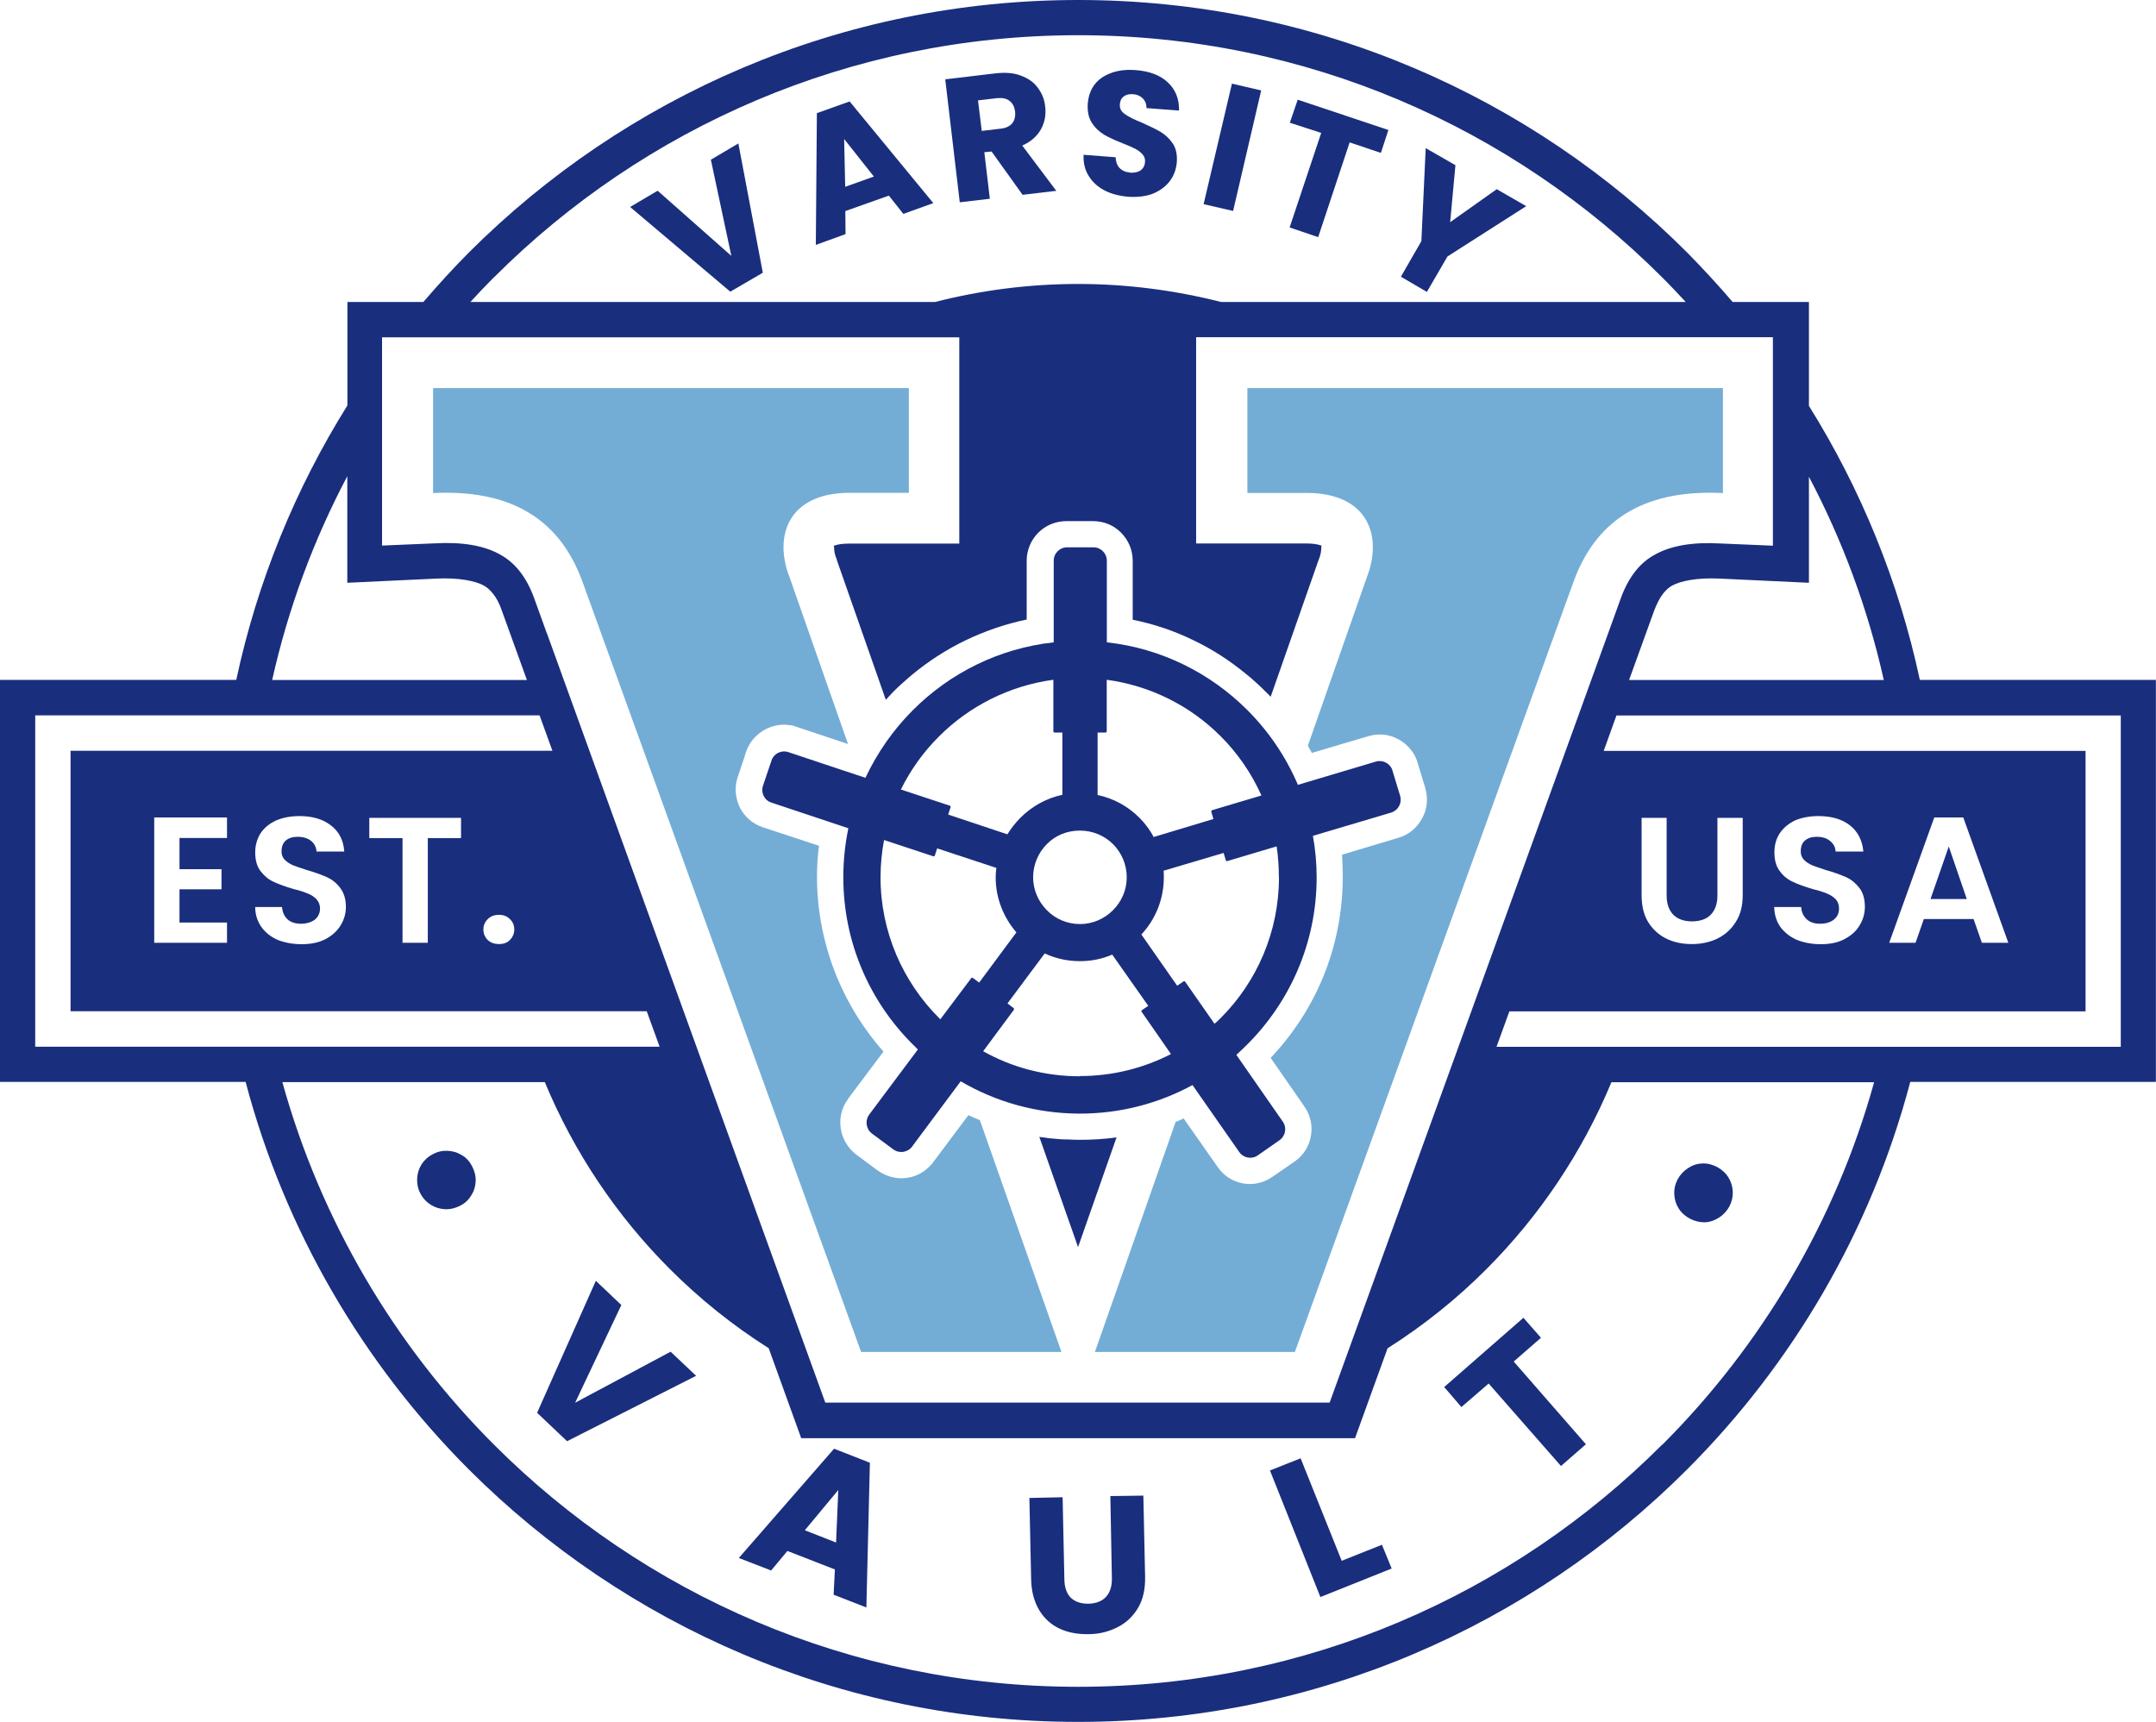 <svg xmlns="http://www.w3.org/2000/svg" id="Layer_2" data-name="Layer 2" viewBox="0 0 184.25 147.18"><defs><style>      .cls-1 {        fill: #1a2e7e;      }      .cls-1, .cls-2 {        stroke-width: 0px;      }      .cls-2 {        fill: #73add6;        fill-rule: evenodd;      }    </style></defs><g id="Layer_1-2" data-name="Layer 1"><g><path class="cls-2" d="m77.67,42.14v-8.97h-40.66v8.97c6.2-.3,10.68,1.86,12.76,7.56l23.82,65.85h17.12l-6.97-19.81c-.34-.13-.66-.28-.98-.43l-3.12,4.17-.04.04c-.56.64-1.3,1.05-2.09,1.15h0c-.85.13-1.75-.09-2.52-.64h0l-1.82-1.35c-.75-.58-1.2-1.39-1.32-2.24-.13-.85.06-1.75.62-2.5v-.02l3.03-4.04c-1.65-1.86-2.99-4-3.97-6.35-1.09-2.65-1.71-5.56-1.71-8.57,0-.77.04-1.54.13-2.35l.04-.32-4.79-1.58c-.9-.3-1.58-.92-1.97-1.69-.38-.79-.49-1.71-.19-2.59h0l.6-1.79v-.02l.11-.34c.3-.9.94-1.58,1.71-1.97.64-.32,1.37-.45,2.09-.32h.13l4.79,1.6-5-14.27c-1.35-3.44-.17-7.2,5.15-7.2h5.06Zm28.93,0v-8.97h40.64v8.97c-6.2-.3-10.68,1.86-12.76,7.56l-23.82,65.85h-17.09l6.9-19.66c.24-.09.47-.19.68-.3l2.91,4.15c.53.77,1.32,1.26,2.18,1.41.85.15,1.75-.04,2.52-.58l1.88-1.3c.77-.53,1.24-1.32,1.39-2.18.15-.85-.02-1.75-.56-2.52l-2.88-4.15c1.86-1.97,3.4-4.29,4.47-6.88,1.09-2.65,1.69-5.56,1.69-8.57,0-.66-.02-1.3-.06-1.92l4.83-1.45c.9-.26,1.6-.88,2.01-1.65.43-.75.53-1.67.28-2.56v-.02l-.71-2.33v-.02c-.3-.81-.88-1.45-1.6-1.84-.75-.41-1.67-.53-2.56-.26l-4.83,1.43c-.11-.21-.24-.41-.34-.62l5.04-14.4c1.35-3.44.17-7.2-5.15-7.2h-5.04Z"></path><g><path class="cls-1" d="m91.08,97.39c-.2-.01-.4-.01-.6-.03-.56-.04-1.11-.1-1.66-.19l3.31,9.42,3.29-9.38c-1.03.15-2.07.21-3.14.21-.4,0-.8-.02-1.2-.04Z"></path><path class="cls-1" d="m96.56,14.74c-.36-.02-.66-.15-.88-.38-.21-.21-.32-.53-.34-.92l-2.74-.21c-.02.71.11,1.3.45,1.82.32.53.79.94,1.37,1.24.6.3,1.28.47,2.05.53.79.04,1.5-.04,2.09-.28.6-.26,1.09-.62,1.43-1.09.34-.45.53-1,.58-1.6.04-.62-.06-1.15-.34-1.58-.3-.43-.64-.75-1.05-1-.41-.24-.94-.49-1.6-.79-.66-.26-1.15-.51-1.45-.73-.32-.21-.45-.49-.43-.83.02-.3.13-.53.34-.68.19-.15.45-.21.77-.19.36.02.64.15.85.36.21.21.32.49.32.83l2.78.21c.02-1-.3-1.79-.96-2.41-.66-.62-1.58-.96-2.76-1.05-1.13-.09-2.07.13-2.84.62-.75.51-1.15,1.24-1.24,2.22-.04.66.06,1.22.34,1.65.28.45.64.77,1.05,1.03.41.24.96.49,1.62.75.45.17.81.34,1.07.47.24.13.45.28.6.47.17.17.24.41.21.66-.02.3-.15.53-.38.71-.24.15-.53.21-.92.19Z"></path><polygon class="cls-1" points="107.78 7.73 105.28 7.15 102.86 17.45 105.38 18.03 107.78 7.73"></polygon><path class="cls-1" d="m84.59,16.98l-.47-3.97.62-.06,2.65,3.7,2.88-.34-2.91-3.87c.73-.32,1.26-.79,1.6-1.39.32-.6.45-1.24.36-1.94-.06-.62-.28-1.15-.64-1.62-.34-.47-.83-.81-1.45-1.03-.62-.24-1.32-.28-2.16-.19l-4.29.51,1.24,10.51,2.56-.3Zm.6-8.59c.47-.04.83.02,1.09.24.26.19.41.49.47.9.04.41-.04.75-.24,1-.21.26-.56.43-1.03.47l-1.58.19-.32-2.61,1.6-.19Z"></path><polygon class="cls-1" points="60.75 13.65 62.5 21.87 56.2 16.3 53.85 17.69 62.41 24.93 65.19 23.31 63.1 12.26 60.75 13.65"></polygon><polygon class="cls-1" points="123.7 21.92 130.43 17.62 127.91 16.17 123.93 18.99 124.38 14.12 121.84 12.66 121.47 20.61 119.72 23.65 121.94 24.95 123.7 21.92"></polygon><polygon class="cls-1" points="112.65 20.27 115.34 12.17 118.01 13.07 118.65 11.11 110.9 8.52 110.23 10.49 112.91 11.36 110.21 19.44 112.65 20.27"></polygon><path class="cls-1" d="m72.61,8.67l-2.8,1-.09,11.26,2.54-.92-.02-1.97,3.72-1.32,1.24,1.56,2.56-.92-7.16-8.7Zm-.38,7.29l-.09-4.08,2.54,3.21-2.46.88Z"></path><path class="cls-1" d="m63.14,133.16l2.76,1.07,1.39-1.67,4.06,1.58-.11,2.16,2.8,1.09.3-12.37-3.06-1.2-8.14,9.34Zm8.31-1.32l-2.67-1.05,2.86-3.44-.19,4.49Z"></path><path class="cls-1" d="m94.89,127.88l.13,6.97c.02.71-.15,1.24-.49,1.62-.34.38-.85.58-1.52.6-.66,0-1.15-.17-1.52-.53-.34-.36-.53-.9-.53-1.6l-.15-6.97-2.84.06.15,6.94c.02,1.05.26,1.92.68,2.63.43.73,1.03,1.26,1.75,1.6.73.34,1.56.49,2.48.47.9,0,1.73-.21,2.48-.6.73-.36,1.32-.92,1.75-1.65.43-.73.62-1.62.6-2.65l-.15-6.94-2.82.04Z"></path><path class="cls-1" d="m39.47,98.74c-.36-.24-.77-.36-1.22-.38-.43-.02-.85.06-1.28.3-.38.19-.71.49-.94.85-.24.38-.36.79-.38,1.22-.02.45.06.88.28,1.28.21.41.51.73.88.96.38.24.79.36,1.22.38.45.02.88-.09,1.26-.28.43-.21.75-.51.98-.9.24-.36.36-.77.38-1.22.02-.43-.09-.85-.3-1.26-.21-.41-.49-.73-.88-.96Z"></path><polygon class="cls-1" points="114.66 133.4 111.15 124.64 108.53 125.68 112.84 136.5 118.93 134.06 118.1 132.03 114.66 133.4"></polygon><polygon class="cls-1" points="49.15 119.89 53.1 111.54 50.92 109.47 45.9 120.75 48.46 123.18 59.49 117.59 57.31 115.53 49.15 119.89"></polygon><polygon class="cls-1" points="131.69 114.34 130.19 112.63 123.42 118.55 124.89 120.26 127.22 118.25 133.4 125.3 135.53 123.44 129.36 116.37 131.69 114.34"></polygon><path class="cls-1" d="m144.44,104.17c.41.21.81.3,1.26.3.45-.02.85-.17,1.22-.41s.66-.56.88-.96c.21-.41.3-.83.28-1.26-.02-.45-.15-.85-.38-1.22-.24-.38-.56-.66-.96-.88-.41-.21-.83-.32-1.28-.3-.43.02-.83.15-1.22.41-.36.24-.66.56-.88.96-.21.41-.3.83-.28,1.26.02.45.15.85.38,1.22.24.38.56.66.98.88Z"></path><path class="cls-1" d="m164.07,58.12c-1.8-8.43-5.05-16.33-9.48-23.43v-8.88h-6.52c-1.25-1.46-2.56-2.88-3.91-4.25C130.85,8.25,112.46,0,92.14,0s-38.72,8.25-52.05,21.56c-1.36,1.37-2.66,2.79-3.91,4.25h-6.49v8.84c-4.44,7.11-7.69,15.02-9.5,23.46H0v34.36h20.99c3.36,12.73,10.06,24.1,19.09,33.14,13.33,13.31,31.73,21.56,52.05,21.56s38.72-8.25,52.03-21.56c9.04-9.04,15.73-20.41,19.09-33.14h20.99v-34.36h-20.18Zm-3.08,0h-21.77l2.14-5.92c.24-.62.49-1.11.77-1.47.24-.3.49-.53.77-.68.38-.21.88-.36,1.5-.47.75-.13,1.58-.17,2.52-.13l7.67.36v-9.06c2.86,5.42,5.03,11.25,6.4,17.38ZM42.22,23.7C55,10.92,72.65,3.01,92.14,3.01s37.12,7.91,49.89,20.68c.7.69,1.36,1.4,2.03,2.12h-39.71c-3.91-.99-8-1.54-12.21-1.54s-8.32.54-12.23,1.54h-39.71c.66-.72,1.33-1.43,2.02-2.12Zm-9.53,5.13h49.29v17.63h-9.38c-.58,0-1,.06-1.28.17-.06.02-.02-.06-.06-.02,0,0,.02.06.02.17,0,.3.06.64.21.98l.04.15,4.17,11.9c.24-.26.45-.49.68-.73.35-.35.73-.69,1.11-1.02.15-.13.29-.26.44-.38,1.4-1.16,2.94-2.16,4.6-2.96,1.65-.79,3.4-1.39,5.21-1.77v-5.02c0-.94.38-1.79,1-2.41s1.47-.98,2.41-.98h2.26c.94,0,1.77.36,2.39.98.62.62,1,1.47,1,2.41v5.04c1.82.36,3.57.96,5.19,1.75,1.61.77,3.09,1.73,4.44,2.84.16.13.33.27.49.4.41.36.82.73,1.2,1.12.17.15.32.32.47.47l4.08-11.65.06-.15c.13-.34.19-.68.19-.98,0-.11.02-.17.02-.17-.02-.04,0,.04-.06.02-.28-.11-.71-.17-1.28-.17h-9.38v-17.63h49.29v17.82l-4.51-.19c-2.31-.13-4.21.17-5.62.98-1.24.68-2.22,1.9-2.88,3.74l-2.51,6.94h0l-1.88,5.2-20.48,56.57h-43.1l-5.73-15.82-18.06-49.93s0,.01,0,.02l-1.08-2.99c-.66-1.84-1.65-3.06-2.88-3.74-1.41-.81-3.31-1.11-5.62-.98l-4.51.19v-17.82Zm-3.01,11.88v9.1l7.65-.36c.94-.04,1.77,0,2.52.13.62.11,1.13.26,1.5.47.28.15.53.38.77.68.3.36.56.85.77,1.47l2.14,5.92h-21.77c1.37-6.14,3.55-11.99,6.42-17.42ZM3.01,89.47v-28.33h43.1l1.1,3.03H6.03v22.26h49.24l1.1,3.03H3.01Zm40.94-10.02c0,.34-.13.64-.38.9-.24.24-.56.34-.92.34-.38,0-.71-.11-.96-.34-.26-.26-.38-.56-.38-.9,0-.36.13-.66.38-.9.26-.26.58-.36.96-.36.36,0,.68.11.92.36.26.24.38.53.38.9Zm-12.39-7.82v-1.73h7.84v1.73h-2.84v8.95h-2.16v-8.95h-2.84Zm-4.53,5.21c-.19-.19-.43-.36-.73-.47-.3-.13-.68-.26-1.2-.38-.71-.21-1.26-.41-1.71-.62-.43-.19-.79-.49-1.11-.9-.32-.41-.47-.94-.47-1.62,0-.62.17-1.18.47-1.65.32-.47.77-.83,1.35-1.09.58-.24,1.22-.36,1.97-.36,1.09,0,1.99.26,2.67.79.71.53,1.09,1.3,1.15,2.24h-2.37c-.02-.36-.17-.66-.45-.9-.3-.24-.68-.36-1.18-.36-.41,0-.75.11-1,.32-.24.21-.36.53-.36.94,0,.28.09.51.28.71.19.19.43.34.71.47.28.11.68.24,1.2.41.68.19,1.26.41,1.69.6.45.21.83.51,1.13.92.32.41.49.96.49,1.62,0,.56-.15,1.09-.45,1.58s-.73.88-1.3,1.18c-.58.3-1.26.43-2.05.43-.73,0-1.41-.13-2.01-.36-.6-.26-1.07-.64-1.41-1.11-.34-.49-.53-1.05-.53-1.71h2.29c.04.45.19.79.47,1.05.28.26.66.38,1.15.38s.9-.13,1.2-.36c.28-.24.43-.56.43-.94,0-.32-.11-.58-.3-.79Zm-8.1-2.54v1.71h-3.59v2.84h4.06v1.73h-6.22v-10.71h6.22v1.75h-4.06v2.67h3.59Zm123.1,49.19c-12.78,12.78-30.41,20.68-49.89,20.68s-37.14-7.91-49.91-20.68c-8.48-8.48-14.8-19.12-18.1-31h22.43c2.5,6.02,6.16,11.45,10.69,15.98,2.56,2.56,5.38,4.82,8.44,6.76l2.78,7.69h47.33l2.78-7.68c3.06-1.94,5.89-4.2,8.44-6.76,4.53-4.53,8.19-9.97,10.69-15.98h22.45c-3.3,11.88-9.64,22.53-18.12,31Zm39.21-34.02h-53.35l1.1-3.03h49.24v-22.26h-41.18l1.09-3.03h43.1v28.33Zm-38.23-11.28c.36.36.9.56,1.58.56s1.24-.19,1.6-.56c.38-.38.58-.94.58-1.67v-6.62h2.16v6.6c0,.92-.19,1.69-.6,2.31-.38.62-.92,1.09-1.56,1.41-.66.32-1.41.47-2.2.47s-1.52-.15-2.18-.47c-.64-.32-1.15-.79-1.54-1.41-.38-.62-.56-1.39-.56-2.31v-6.6h2.14v6.62c0,.73.19,1.28.58,1.67Zm13.85-1.35c-.19-.19-.45-.36-.73-.47-.3-.13-.71-.26-1.22-.38-.68-.21-1.26-.41-1.69-.62-.43-.19-.81-.49-1.11-.9-.32-.41-.47-.94-.47-1.62,0-.62.15-1.18.47-1.65s.77-.83,1.32-1.09c.58-.24,1.24-.36,1.97-.36,1.11,0,2.01.26,2.69.79.68.53,1.07,1.3,1.15,2.24h-2.37c-.02-.36-.17-.66-.47-.9-.28-.24-.66-.36-1.15-.36-.43,0-.75.11-1,.32s-.36.53-.36.94c0,.28.09.51.28.71s.43.34.71.47c.28.11.66.24,1.18.41.71.19,1.26.41,1.71.6.45.21.81.51,1.13.92.32.41.47.96.47,1.62,0,.56-.15,1.09-.45,1.58-.28.49-.73.88-1.3,1.18-.56.3-1.24.43-2.03.43-.75,0-1.41-.13-2.01-.36-.6-.26-1.07-.64-1.43-1.11-.34-.49-.51-1.05-.53-1.71h2.31c.02.45.19.79.47,1.05.28.26.66.38,1.15.38s.9-.13,1.18-.36c.3-.24.43-.56.43-.94,0-.32-.09-.58-.28-.79Zm4.59,3.74l3.85-10.71h2.48l3.85,10.71h-2.26l-.71-2.03h-4.25l-.71,2.03h-2.24Z"></path><polygon class="cls-1" points="166.54 72.35 164.98 76.84 168.08 76.84 166.54 72.35"></polygon><path class="cls-1" d="m65.9,68.59l6.6,2.2c-.28,1.35-.43,2.74-.43,4.19,0,5.58,2.26,10.62,5.92,14.27l.45.45-4.17,5.58c-.36.51-.26,1.22.24,1.6l1.82,1.35c.51.38,1.22.28,1.6-.21l4.17-5.6c2.99,1.75,6.47,2.76,10.19,2.76,3.48,0,6.75-.88,9.62-2.44l4,5.73c.36.51,1.07.64,1.58.28l1.86-1.3c.51-.36.64-1.07.28-1.58l-3.97-5.71c.32-.3.62-.58.94-.9,3.65-3.65,5.92-8.7,5.92-14.27,0-1.22-.11-2.39-.32-3.55l6.69-1.99c.6-.19.94-.81.77-1.41l-.66-2.18c-.17-.6-.81-.94-1.41-.77l-6.67,1.99c-1.03-2.41-2.5-4.57-4.32-6.39-3.16-3.16-7.35-5.28-12.01-5.79v-6.97c0-.64-.51-1.15-1.13-1.15h-2.26c-.64,0-1.15.51-1.15,1.15v6.97c-4.68.51-8.87,2.63-12.03,5.79-1.67,1.67-3.03,3.61-4.06,5.79l-6.6-2.2c-.6-.19-1.24.13-1.43.73l-.73,2.16c-.19.6.13,1.24.73,1.43Zm26.39,23.4c-3.01,0-5.83-.77-8.27-2.14l2.63-3.55s.02-.11-.02-.13l-.53-.41,3.18-4.27c.92.43,1.94.66,3.01.66.98,0,1.9-.19,2.76-.56l3.08,4.38-.56.38s-.06.09-.02.11l2.52,3.63c-2.33,1.2-4.98,1.88-7.78,1.88Zm17.01-17.01c0,4.68-1.9,8.95-4.98,12.03-.17.17-.34.34-.53.49l-2.52-3.61s-.09-.06-.11-.02l-.56.38-3.06-4.38c1.2-1.28,1.92-3.01,1.92-4.89,0-.19,0-.36-.02-.56l5.13-1.52.19.64s.06.09.11.06l4.23-1.26c.13.85.19,1.73.19,2.63Zm-15.49-12.37h.68s.09-.04.09-.09v-4.42c3.78.51,7.18,2.26,9.74,4.83,1.45,1.45,2.63,3.16,3.48,5.06l-4.23,1.26s-.06.06-.06.11l.19.64-5.11,1.54c-.32-.62-.75-1.18-1.22-1.65-.96-.96-2.18-1.65-3.57-1.94v-5.34Zm-1.52,8.38c1.09,0,2.09.43,2.82,1.15.73.73,1.18,1.73,1.18,2.84s-.45,2.09-1.18,2.82c-.73.73-1.73,1.18-2.82,1.18s-2.12-.45-2.82-1.18c-.73-.73-1.18-1.73-1.18-2.82s.45-2.12,1.18-2.84c.71-.73,1.71-1.15,2.82-1.15Zm-12.03-8.06c2.56-2.56,5.98-4.32,9.76-4.83v4.42s.04.09.09.09h.68v5.32c-1.39.3-2.63,1-3.59,1.97-.43.43-.79.9-1.11,1.41l-5.06-1.69.21-.64s0-.09-.04-.11l-4.21-1.39c.83-1.69,1.94-3.23,3.27-4.55Zm-4.7,8.87l4.21,1.39s.09,0,.11-.04l.21-.64,5.06,1.67c-.04.28-.06.53-.06.81,0,1.79.68,3.44,1.77,4.7l-3.18,4.29-.56-.41s-.09-.02-.11.02l-2.65,3.53s-.06-.06-.11-.11c-3.08-3.08-5-7.35-5-12.03,0-1.09.11-2.16.3-3.18Z"></path></g></g></g></svg>